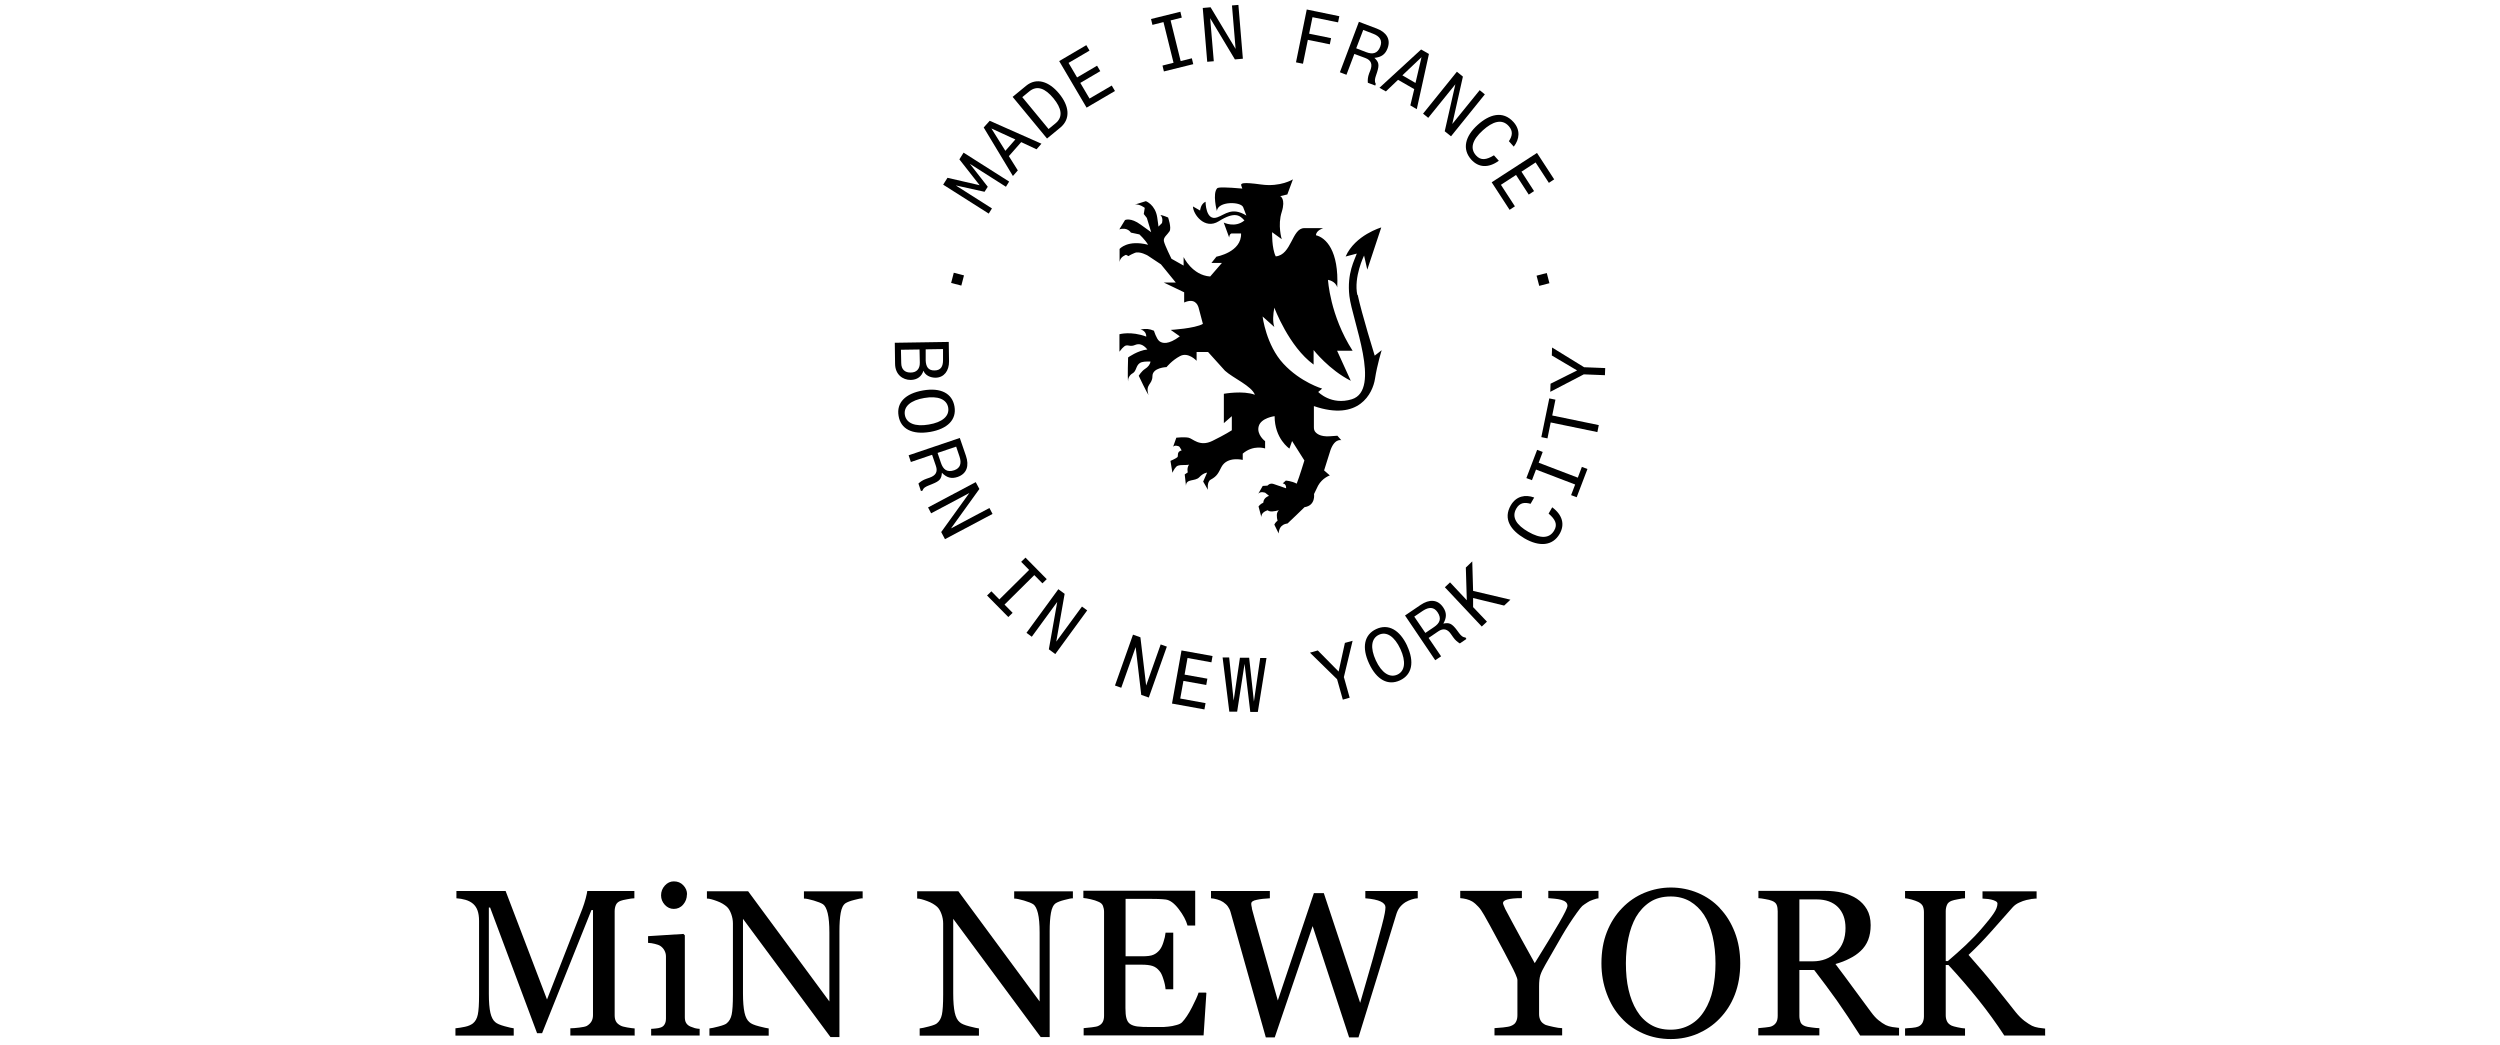 <svg xmlns="http://www.w3.org/2000/svg" id="Layer_1" data-name="Layer 1" viewBox="0 0 178.84 74.73"><defs><style> .cls-1 { fill: #000; stroke-width: 0px; } </style></defs><g><g><g><path class="cls-1" d="M68.38,13.27l2.58,1.64-.23.37-3.26-2.07.31-.49,2.3.53-1.45-1.85.3-.48,3.26,2.07-.23.37-2.58-1.64,1.28,1.64-.23.36-2.03-.45Z"></path><path class="cls-1" d="M73.05,10.17l-.88,1,.64,1.02-.35.4-2.09-3.47.43-.48,3.7,1.64-.35.4-1.09-.51ZM72.64,9.98l-1.72-.79,1,1.6.71-.81Z"></path><path class="cls-1" d="M74.9,9.91l-2.46-2.98.96-.79c.75-.62,1.65-.31,2.36.55.72.87.85,1.8.1,2.43l-.96.79ZM75.01,9.23l.5-.41c.56-.46.43-1.08-.15-1.79-.59-.71-1.17-.95-1.73-.49l-.5.41,1.88,2.28Z"></path><path class="cls-1" d="M77.28,5.93l.66,1.12,1.59-.93.23.39-2.03,1.19-1.96-3.33,1.94-1.14.23.39-1.5.88.61,1.04,1.43-.84.23.39-1.43.84Z"></path><path class="cls-1" d="M83.16,4.69l.79-.2-.72-2.91-.79.2-.1-.42,2.1-.52.1.42-.8.2.72,2.91.8-.2.1.42-2.1.52-.1-.42Z"></path><path class="cls-1" d="M88.59.35l.32,3.85-.57.05-1.77-2.95h0s.26,3.08.26,3.08l-.47.04-.32-3.85.56-.05,1.79,2.98h0s-.26-3.11-.26-3.11l.47-.04Z"></path><path class="cls-1" d="M93.56,2.84l-.35,1.72-.5-.1.77-3.78,2.33.48-.09.44-1.83-.37-.24,1.18,1.57.32-.09.44-1.57-.32Z"></path><path class="cls-1" d="M96.88,3.87l-.56,1.48-.47-.18,1.36-3.61,1.27.48c.69.26,1.03.76.78,1.42-.16.42-.43.63-.94.68.32.3.36.49.19,1.03l-.09.27c-.06.18-.11.39,0,.56l-.04.12-.53-.2c-.02-.19,0-.42.09-.66l.09-.23c.16-.42.07-.72-.36-.88l-.78-.29ZM97.03,3.46l.7.27c.47.18.82.1,1.01-.4.17-.44-.04-.74-.52-.92l-.7-.27-.5,1.31Z"></path><path class="cls-1" d="M101.16,6.37l-1.15-.66-.87.83-.46-.26,2.98-2.74.56.32-.87,3.95-.46-.27.28-1.17ZM101.26,5.93l.43-1.84-1.37,1.3.93.54Z"></path><path class="cls-1" d="M106.22,6.75l-2.42,3-.45-.36.76-3.36h0s-1.94,2.4-1.94,2.4l-.37-.3,2.42-3,.43.35-.76,3.39h0s1.96-2.42,1.96-2.42l.37.3Z"></path><path class="cls-1" d="M107.94,10.1c.24-.36.32-.71-.01-1.08-.49-.55-1.16-.32-1.85.3-.78.7-.93,1.31-.49,1.8.34.38.74.32,1.28-.01l.35.39c-.76.55-1.46.48-1.97-.08-.67-.75-.45-1.67.46-2.49.82-.74,1.79-1.05,2.56-.2.51.57.43,1.23.02,1.76l-.35-.39Z"></path><path class="cls-1" d="M108.46,12.51l-1.09.71,1,1.54-.38.25-1.28-1.97,3.24-2.1,1.23,1.89-.38.25-.95-1.46-1.01.66.9,1.39-.38.25-.9-1.39Z"></path><path class="cls-1" d="M110.84,20.26l-.73.19-.19-.73.73-.19.19.73Z"></path><path class="cls-1" d="M68.23,19.51l.73.19-.19.73-.73-.19.19-.73Z"></path></g><path class="cls-1" d="M97.1,21.11c-.28-1.29.48-2.83.48-2.83l.23,1.01,1-3.02s-1.87.54-2.55,2.08l.8-.21c-.14.43-.72,1.39-.53,3.04.2,1.73,2.3,6.71.18,7.38-1.48.46-2.41-.52-2.41-.52l.28-.24s-1.54-.45-2.77-1.78c-1.24-1.33-1.49-3.38-1.49-3.38l.84.75c-.13-.38-.09-.91,0-1.38,0,0,1.04,2.79,2.81,4.07v-1.04s1.11,1.42,2.66,2.2l-.98-2.15h1.11c-1.63-2.54-1.76-5.07-1.76-5.07,0,0,.54.08.66.54.13-2.64-.82-3.56-1.52-3.73,0-.35.52-.51.52-.51-.76,0-.78,0-1.36,0-.89,0-.9,1.92-2.04,2.02-.29-.57-.26-1.73-.26-1.73l.69.5s-.31-1,0-1.95c.3-.95-.11-1.13-.11-1.13l.51-.12.4-1.08s-.88.56-2.26.37-1.5-.09-1.43.09c.03.07.07.2.07.2-1.15-.1-1.72-.11-1.8-.02-.35.39-.02,1.62-.02,1.62.08-.71,1.71-.68,1.88-.27.06.15.23.6.23.6-1.04-.64-1.51-.07-2.09.13-.83.29-.83-1.12-.83-1.12-.36.16-.39.63-.39.63l-.51-.29c0,.54.83,1.69,1.84,1.06,1.16-.73,1.52-.42,1.84-.06-.67.56-1.48.15-1.48.15l.39,1.07c.02-.28.17-.29.17-.29h.68c.05,1.34-1.76,1.66-1.76,1.66l-.36.45h.75l-.84.97c-1.29-.09-1.9-1.39-1.9-1.39v.61l-.87-.49s-.48-.97-.54-1.25c-.06-.28.24-.46.4-.71.16-.25-.1-.99-.1-.99,0,0-.39-.17-.55-.18.23.23.11.58.11.58l-.25.25c0-.06-.03-.24-.09-.67-.14-.9-.81-1.15-.81-1.15l-.77.24c.34-.04.69.24.69.24l-.07.44.22.28.31,1.02-.75-.54c-.72-.53-1.12-.33-1.12-.33l-.41.67c.59-.19.83.23.83.23l.61.13s.41.38.62.74c-1.48-.38-2.04.3-2.04.3v.93c.04-.38.46-.51.46-.51l.18.09s.09-.08.45-.23c.35-.14.92.19.92.19l.95.63,1.06,1.3h-.86l1.46.7v.73c.72-.32.95.1,1.03.36.16.58,0,0,.31,1.17-.57.33-2.3.43-2.3.43l.65.46c-.83.62-1.26.51-1.47.34-.21-.17-.38-.74-.38-.74-.33-.14-.55-.16-.97-.09.2.04.42.19.42.51-1.09-.41-1.92-.17-1.92-.17v1.25c.59-.8.56-.25,1.11-.48.26-.11.55-.09.89.32-.69.07-1.38.57-1.38.57,0,0-.05,1.47,0,1.72-.02-.17.06-.44.33-.59.27-.15.22-.54.51-.73.17-.11.43-.11.76-.11-.02.21-.18.4-.39.53-.25.16-.45.49-.45.49.01.04.6,1.25.7,1.38-.25-.79.28-.73.28-1.35s1.01-.65,1.01-.65c0,0,.38-.48.97-.79.59-.31,1.18.34,1.18.34v-.63h.82l1.21,1.34c.6.54,1.91,1.09,2.14,1.72-.85-.32-2.22-.07-2.22-.07v2.1l.57-.5v1.01s-.47.31-1.39.76c-.92.45-1.4-.17-1.71-.23s-.87,0-.87,0l-.23.65c.13-.15.39-.04.43-.02.03.01.18.28.18.28-.38.09-.22.4-.3.48-.08.09-.5.27-.5.27l.14.85s.11-.27.28-.44c.17-.17.65-.08.91-.14-.18.24-.09.55-.09.55l-.22.15.09.81c0-.53.65-.29.95-.61.3-.32.56-.33.56-.33l-.28.64.34.59s-.09-.58.2-.73c.47-.25.55-.49.77-.91.42-.78,1.52-.5,1.52-.5v-.45c.77-.66,1.6-.37,1.6-.37v-.52s-.62-.46-.46-1.06c.16-.61,1.14-.73,1.14-.73,0,1.62,1.06,2.32,1.06,2.32l.19-.54.88,1.39s-.36,1.18-.55,1.66c-.37-.2-.78-.22-.78-.22l-.22.2c.28.03.24.35.24.35,0,0-.62-.21-.9-.31-.27-.09-.43.12-.43.12l-.34.02-.32.56c.16-.2.5-.07.5-.07l.27.22c-.35.13-.4.36-.41.49-.22.09-.34.27-.34.27l.2.75c0-.32.32-.43.45-.48.16.14.45.09.81,0-.21.16-.16.51-.1.75-.16.11-.23.28-.23.28l.31.63c.04-.7.61-.7.63-.71.02,0,1.22-1.17,1.22-1.17.81-.12.68-.94.68-.94l.29-.6c.31-.56.84-.73.84-.73l-.41-.36.4-1.27c.3-1.06.83-.89.83-.89l-.28-.32-.56.04c-.69.04-.96-.21-1.06-.37-.07-.11-.06-.3-.06-.3h0v-1.49c3.23,1.11,4.21-.92,4.37-1.95.16-1.03.48-2.05.48-2.05l-.5.39s-.92-2.96-1.22-4.36Z"></path></g><g><path class="cls-1" d="M64.01,24.52l3.86-.06.02,1.38c.01.69-.36,1.17-.96,1.18-.37,0-.74-.16-.87-.5-.13.41-.44.65-.91.66-.58,0-1.11-.39-1.12-1.15l-.02-1.5ZM64.45,25.02l.02.94c0,.49.29.7.68.69.39,0,.66-.23.65-.71l-.02-.94-1.33.02ZM66.22,24.99v.8c.02.41.16.72.63.71.47,0,.61-.31.61-.73v-.8s-1.23.02-1.23.02Z"></path><path class="cls-1" d="M66.52,30.9c-1.26.21-2.09-.21-2.24-1.15-.16-.94.48-1.6,1.75-1.82s2.09.21,2.25,1.15c.16.94-.49,1.6-1.75,1.82ZM66.12,28.47c-.97.16-1.49.61-1.39,1.21.1.6.74.86,1.71.69.98-.16,1.49-.61,1.39-1.21-.1-.6-.74-.86-1.71-.69Z"></path><path class="cls-1" d="M66.66,32.54l-1.5.51-.16-.48,3.66-1.24.44,1.28c.24.7.07,1.28-.6,1.51-.42.14-.76.07-1.12-.3-.03.44-.16.59-.68.8l-.27.11c-.17.07-.38.16-.43.36l-.12.04-.18-.54c.14-.13.33-.26.57-.34l.23-.08c.43-.15.6-.41.45-.84l-.27-.79ZM67.07,32.4l.24.71c.16.48.44.7.95.53.44-.15.54-.5.38-.98l-.24-.71-1.33.45Z"></path><path class="cls-1" d="M71.01,36.76l-3.41,1.81-.27-.51,2.01-2.79h0s-2.73,1.45-2.73,1.45l-.22-.42,3.41-1.81.26.49-2.03,2.82h0s2.75-1.46,2.75-1.46l.22.42Z"></path><path class="cls-1" d="M70.92,42.3l.57.58,2.13-2.11-.57-.58.31-.3,1.52,1.54-.31.3-.58-.59-2.13,2.11.58.59-.31.3-1.52-1.54.31-.3Z"></path><path class="cls-1" d="M77.77,43.67l-2.28,3.12-.46-.34.6-3.39h0s-1.82,2.49-1.82,2.49l-.38-.28,2.28-3.12.45.33-.6,3.42h0s1.84-2.51,1.84-2.51l.38.28Z"></path><path class="cls-1" d="M83.47,46.26l-1.29,3.64-.54-.19-.4-3.42h0s-1.03,2.91-1.03,2.91l-.45-.16,1.29-3.64.53.19.41,3.45h0s1.04-2.94,1.04-2.94l.45.16Z"></path><path class="cls-1" d="M84.66,48.69l-.23,1.28,1.81.33-.08.45-2.32-.42.68-3.8,2.22.4-.08.45-1.71-.31-.21,1.19,1.63.29-.08.45-1.63-.29Z"></path><path class="cls-1" d="M90,50.93h-.56s-.41-3.44-.41-3.44h0s-.53,3.42-.53,3.42h-.56s-.48-3.88-.48-3.88h.47s.32,3.09.32,3.09h0s.45-3.07.45-3.07h.66s.34,3.14.34,3.14h0s.45-3.12.45-3.12h.45s-.62,3.86-.62,3.86Z"></path><path class="cls-1" d="M96.14,48.45l.41,1.46-.49.14-.41-1.46-1.94-1.9.56-.16,1.49,1.51.45-2.05.55-.15-.63,2.62Z"></path><path class="cls-1" d="M100.66,46.2c.54,1.16.35,2.07-.51,2.47-.86.4-1.67-.04-2.21-1.2s-.35-2.07.51-2.47c.86-.4,1.68.05,2.22,1.21ZM98.42,47.24c.41.89.99,1.27,1.54,1.02s.63-.94.22-1.83c-.42-.9-.99-1.28-1.54-1.02s-.63.94-.22,1.83Z"></path><path class="cls-1" d="M102.2,45.64l.89,1.31-.42.28-2.16-3.2,1.12-.76c.61-.41,1.21-.41,1.61.18.25.37.26.72.01,1.16.43-.09.61,0,.95.44l.17.23c.11.15.26.32.46.32l.07.11-.47.32c-.16-.1-.34-.24-.48-.45l-.14-.2c-.25-.38-.55-.47-.93-.21l-.69.47ZM101.96,45.28l.62-.42c.42-.28.56-.61.26-1.06-.26-.39-.62-.39-1.05-.11l-.62.42.79,1.16Z"></path><path class="cls-1" d="M106,44.82l-2.64-2.81.37-.35,1.2,1.28-.07-2.34.46-.44.06,2.11,2.67.63-.45.42-2.22-.54v.65s.99,1.04.99,1.04l-.37.35Z"></path><path class="cls-1" d="M109.49,36.04c-.42-.12-.77-.09-1.02.34-.37.64.05,1.2.85,1.66.9.52,1.53.48,1.86-.09.26-.44.08-.8-.4-1.21l.26-.45c.75.56.91,1.24.53,1.9-.5.87-1.45.94-2.52.32-.96-.56-1.55-1.38-.97-2.37.39-.66,1.04-.78,1.67-.55l-.26.45Z"></path><path class="cls-1" d="M112.39,35.42l.29-.76-2.8-1.07-.29.76-.4-.15.77-2.02.4.15-.29.77,2.8,1.07.29-.77.4.15-.77,2.02-.4-.15Z"></path><path class="cls-1" d="M111.03,29.72l3.34.69-.1.5-3.34-.69-.23,1.14-.44-.09.57-2.77.44.09-.23,1.13Z"></path><path class="cls-1" d="M113.32,26.27l1.51.06-.02.51-1.51-.06-2.4,1.25.02-.58,1.9-.95-1.81-1.07.02-.57,2.29,1.41Z"></path></g></g><g><path class="cls-1" d="M45.37,74.08h-4.57v-.52c.16,0,.38-.02.64-.05s.44-.07.54-.12c.15-.09.26-.2.33-.32.07-.12.11-.27.11-.45v-7.52h-.11l-3.53,8.81h-.36l-3.36-8.99h-.09v6.17c0,.6.04,1.05.11,1.36.07.31.19.54.35.67.11.1.33.2.66.29.33.09.55.14.66.15v.52h-4.17v-.52c.22-.02.45-.06.69-.11.24-.05.43-.14.56-.24.17-.14.29-.34.35-.63.06-.28.09-.75.09-1.41v-5.29c0-.3-.04-.56-.11-.75-.07-.2-.18-.35-.31-.47-.15-.13-.34-.23-.55-.29-.22-.06-.43-.1-.65-.11v-.52h3.52l2.96,7.76,2.53-6.49c.09-.24.17-.49.24-.75.07-.26.1-.43.11-.52h3.37v.52c-.14,0-.31.03-.52.07-.21.04-.37.07-.46.11-.17.06-.28.16-.34.29-.06.14-.09.29-.09.45v7.45c0,.17.03.32.09.43.06.12.17.22.34.31.09.05.24.09.47.13.22.04.4.06.53.07v.52Z"></path><path class="cls-1" d="M50.05,74.08h-3.47v-.48c.11,0,.23-.02.35-.03.12-.01.22-.03.31-.06.14-.04.24-.12.3-.23.07-.11.1-.25.1-.43v-4.43c0-.16-.04-.3-.11-.43s-.17-.24-.29-.32c-.09-.06-.23-.11-.4-.15-.17-.04-.33-.07-.48-.07v-.48l2.53-.16.1.1v5.86c0,.17.03.31.1.42.07.11.17.19.31.25.11.04.21.08.31.11.1.03.22.04.34.05v.48ZM49.14,63.98h0c0,.28-.09.52-.27.73-.18.21-.41.31-.67.31-.25,0-.46-.1-.64-.29-.18-.2-.27-.42-.27-.68,0-.27.09-.5.27-.7.18-.2.4-.3.64-.3.28,0,.5.09.68.28.18.19.27.4.27.65"></path><path class="cls-1" d="M61.73,64.26h0c-.14,0-.34.04-.63.12-.28.07-.48.15-.61.23-.18.12-.29.36-.35.7-.06.34-.09.78-.09,1.31v7.57h-.64l-6.26-8.46v5.33c0,.6.04,1.06.11,1.38.07.32.19.55.35.68.11.11.34.21.69.3.35.09.58.14.69.15v.52h-4.24v-.52c.13-.01.35-.06.66-.14.31-.08.51-.16.58-.23.17-.14.29-.34.35-.62.06-.28.09-.76.09-1.43v-5.09c0-.22-.04-.45-.12-.67-.08-.22-.18-.4-.31-.52-.18-.16-.41-.3-.71-.41-.3-.11-.54-.18-.72-.18v-.52h2.95l5.81,7.88v-4.92c0-.6-.04-1.06-.12-1.39-.08-.32-.19-.54-.33-.64-.14-.09-.36-.18-.67-.27-.31-.09-.54-.14-.7-.14v-.52h4.2v.52Z"></path><path class="cls-1" d="M76.77,64.26h0c-.14,0-.34.04-.63.12-.28.07-.48.15-.61.23-.18.12-.29.36-.35.7-.06.34-.09.78-.09,1.31v7.57h-.64l-6.26-8.46v5.33c0,.6.04,1.06.11,1.38.07.32.19.55.35.68.11.11.34.21.69.3.35.09.58.14.69.15v.52h-4.24v-.52c.13-.01.35-.06.66-.14.31-.08.51-.16.58-.23.17-.14.29-.34.35-.62.06-.28.09-.76.09-1.43v-5.09c0-.22-.04-.45-.12-.67-.08-.22-.18-.4-.31-.52-.18-.16-.41-.3-.71-.41-.3-.11-.54-.18-.72-.18v-.52h2.95l5.81,7.88v-4.92c0-.6-.04-1.06-.12-1.39-.08-.32-.19-.54-.33-.64-.14-.09-.36-.18-.67-.27-.31-.09-.54-.14-.7-.14v-.52h4.2v.52Z"></path><path class="cls-1" d="M86.3,71.03l-.2,3.04h-8.58v-.52c.14-.01.34-.03.58-.06.24-.03.4-.06.47-.1.16-.07.26-.17.32-.29.06-.12.09-.26.09-.44v-7.43c0-.16-.03-.3-.08-.43-.05-.13-.16-.23-.34-.3-.13-.06-.31-.12-.53-.17-.22-.05-.4-.08-.53-.09v-.52h8v2.49h-.55c-.1-.37-.31-.76-.63-1.18-.32-.42-.63-.64-.92-.68-.15-.02-.33-.03-.54-.04-.21,0-.45-.01-.72-.01h-1.62v4.11h1.17c.37,0,.65-.03.82-.11.17-.07.32-.19.45-.35.11-.14.2-.33.27-.56.08-.24.13-.46.15-.67h.55v4.05h-.55c-.02-.23-.07-.48-.16-.74-.08-.26-.17-.45-.27-.56-.15-.19-.32-.31-.51-.37-.19-.06-.45-.09-.76-.09h-1.17v3.1c0,.31.02.55.07.73.05.18.13.32.26.41.13.09.3.15.52.18.22.03.53.04.93.04h.63c.26,0,.48,0,.66-.03.18-.02.38-.05.57-.11.2-.05.34-.12.42-.21.22-.23.46-.59.7-1.06.24-.47.4-.82.47-1.05h.52Z"></path><path class="cls-1" d="M101.41,64.26h0c-.12,0-.26.03-.42.08-.16.05-.31.12-.45.2-.17.11-.3.23-.41.37-.11.14-.2.33-.27.58-.34,1.12-.75,2.43-1.2,3.93-.46,1.5-.95,3.09-1.48,4.79h-.67l-2.61-7.96-2.71,7.96h-.64c-.48-1.7-.98-3.46-1.49-5.29-.51-1.83-.86-3.05-1.03-3.67-.04-.15-.11-.29-.19-.4-.08-.12-.2-.22-.34-.32-.12-.08-.26-.14-.43-.19s-.31-.07-.44-.08v-.52h4.21v.52c-.37.02-.68.05-.94.11-.26.05-.39.14-.39.27,0,.05,0,.11.02.19.02.08.03.14.03.19.11.43.31,1.13.59,2.12.28.99.7,2.46,1.26,4.43l2.58-7.68h.71l2.6,7.85c.35-1.2.65-2.26.91-3.16.25-.9.46-1.67.63-2.32.12-.45.19-.76.22-.93.03-.17.05-.31.05-.43,0-.16-.11-.3-.34-.41-.23-.11-.59-.19-1.1-.23v-.52h3.75v.52Z"></path><path class="cls-1" d="M114.36,64.26h0c-.08,0-.21.04-.39.1-.18.06-.31.12-.39.18-.19.12-.32.21-.39.27-.07.06-.2.23-.39.49-.38.53-.73,1.07-1.05,1.62-.32.55-.72,1.25-1.2,2.09-.18.31-.3.56-.36.75s-.09.46-.09.82v1.97c0,.18.04.33.11.46.07.13.19.23.36.31.1.04.29.08.55.14.26.06.47.09.63.09v.52h-4.84v-.52c.14-.01.34-.03.61-.05.27-.03.46-.06.57-.11.18-.07.3-.17.36-.3.07-.13.1-.28.1-.47v-2.51c0-.08-.05-.22-.14-.43-.09-.21-.21-.44-.34-.69-.29-.56-.61-1.17-.97-1.83-.35-.66-.66-1.22-.92-1.68-.16-.28-.3-.49-.43-.62-.13-.14-.27-.27-.43-.37-.12-.07-.26-.13-.42-.17-.16-.04-.31-.06-.44-.07v-.52h4.41v.52c-.5,0-.84.04-1.05.1-.2.06-.3.14-.3.25,0,.03.01.08.04.15.03.07.07.16.12.28.07.13.14.27.23.43.09.16.17.32.25.47.23.43.46.86.7,1.29.24.43.55.99.93,1.68.76-1.23,1.34-2.18,1.74-2.87.4-.69.6-1.1.6-1.23,0-.11-.04-.2-.12-.27-.08-.07-.19-.12-.33-.16-.14-.04-.29-.06-.46-.08-.17-.01-.32-.03-.46-.04v-.52h3.59v.52Z"></path><path class="cls-1" d="M123.03,64.97h0c.46.48.81,1.05,1.07,1.72.26.67.39,1.42.39,2.23s-.13,1.57-.39,2.24c-.26.67-.63,1.24-1.09,1.71-.45.47-.98.82-1.57,1.08-.6.25-1.23.38-1.91.38-.72,0-1.38-.13-1.99-.4-.61-.27-1.13-.64-1.57-1.13-.44-.47-.78-1.04-1.03-1.72-.25-.67-.38-1.39-.38-2.16,0-.84.13-1.59.39-2.25.26-.66.62-1.23,1.09-1.71.46-.48.99-.84,1.59-1.09.61-.25,1.24-.38,1.9-.38s1.33.13,1.94.39c.61.26,1.13.62,1.57,1.09M121.94,72.29h0c.27-.44.47-.94.59-1.5.12-.56.19-1.18.19-1.87s-.07-1.36-.21-1.95c-.14-.59-.34-1.1-.61-1.52-.27-.41-.6-.73-1-.97-.4-.23-.86-.35-1.38-.35-.58,0-1.08.13-1.49.4-.41.27-.74.63-1,1.07-.24.43-.42.93-.54,1.5-.12.57-.18,1.18-.18,1.81,0,.7.06,1.33.19,1.89.13.56.32,1.06.59,1.5.26.43.59.76.99,1s.87.36,1.43.36c.52,0,.99-.12,1.41-.36.42-.24.76-.58,1.02-1.02"></path><path class="cls-1" d="M135.85,74.08h-2.78c-.62-.97-1.17-1.8-1.67-2.51-.5-.7-1.04-1.43-1.62-2.18h-1.06v3.28c0,.17.03.32.08.45.05.13.17.23.34.29.09.03.24.07.46.09.22.03.4.05.55.05v.52h-4.37v-.52c.12-.01.28-.03.51-.05.22-.02.38-.05.46-.09.14-.06.25-.16.32-.28.07-.12.1-.28.1-.47v-7.47c0-.17-.02-.32-.07-.45-.05-.13-.16-.23-.34-.3-.12-.05-.28-.09-.47-.12-.19-.04-.36-.06-.5-.07v-.52h4.77c.44,0,.85.04,1.23.13.38.09.73.23,1.04.43.3.2.54.45.72.76.18.31.27.69.27,1.13,0,.4-.06.75-.18,1.06-.12.3-.3.57-.54.79-.22.21-.48.39-.79.54-.3.16-.64.29-1.01.39.51.68.93,1.24,1.27,1.71.34.46.75,1.02,1.24,1.68.21.29.41.51.58.64.17.14.34.25.51.34.13.06.28.11.47.14.19.03.35.05.48.06v.52ZM132.02,66.38h0c0-.62-.18-1.12-.54-1.49-.36-.36-.87-.55-1.52-.55h-1.24v4.43h.95c.67,0,1.23-.21,1.68-.64.45-.43.67-1.01.67-1.75"></path><path class="cls-1" d="M146.28,74.08h-2.9c-.56-.86-1.18-1.72-1.86-2.57-.68-.85-1.4-1.68-2.14-2.48h-.19v3.6c0,.16.03.3.09.43.06.13.17.23.33.31.08.04.22.07.43.12.21.05.39.07.53.08v.52h-4.29v-.52c.11-.01.27-.03.49-.04.21-.02.36-.05.45-.09.14-.06.25-.16.31-.28s.1-.27.1-.45v-7.46c0-.17-.03-.31-.08-.43-.06-.12-.17-.22-.33-.3-.13-.06-.29-.12-.47-.17-.18-.05-.34-.08-.47-.09v-.52h4.29v.52c-.14,0-.31.03-.51.07-.2.04-.36.07-.45.11-.16.06-.28.16-.33.29-.06.14-.09.29-.09.45v3.57h.15c.44-.37.86-.75,1.29-1.15.42-.4.81-.8,1.15-1.2.38-.44.66-.79.84-1.06.18-.26.27-.5.27-.7,0-.07-.04-.13-.14-.18-.09-.05-.19-.08-.31-.11-.14-.03-.26-.05-.36-.05-.11,0-.19-.02-.26-.02v-.52h3.87v.52s-.05,0-.09,0c-.05,0-.1.01-.17.02-.07,0-.14.01-.2.03-.07.02-.15.03-.26.05-.17.04-.34.1-.53.19-.18.08-.33.19-.45.32-.5.57-1.02,1.15-1.56,1.76-.54.61-1.08,1.16-1.61,1.66.74.84,1.35,1.55,1.83,2.16.48.6,1,1.24,1.54,1.93.21.26.42.47.63.63.21.16.39.27.54.35.13.06.28.11.47.14.19.03.34.05.47.06v.52Z"></path></g></svg>